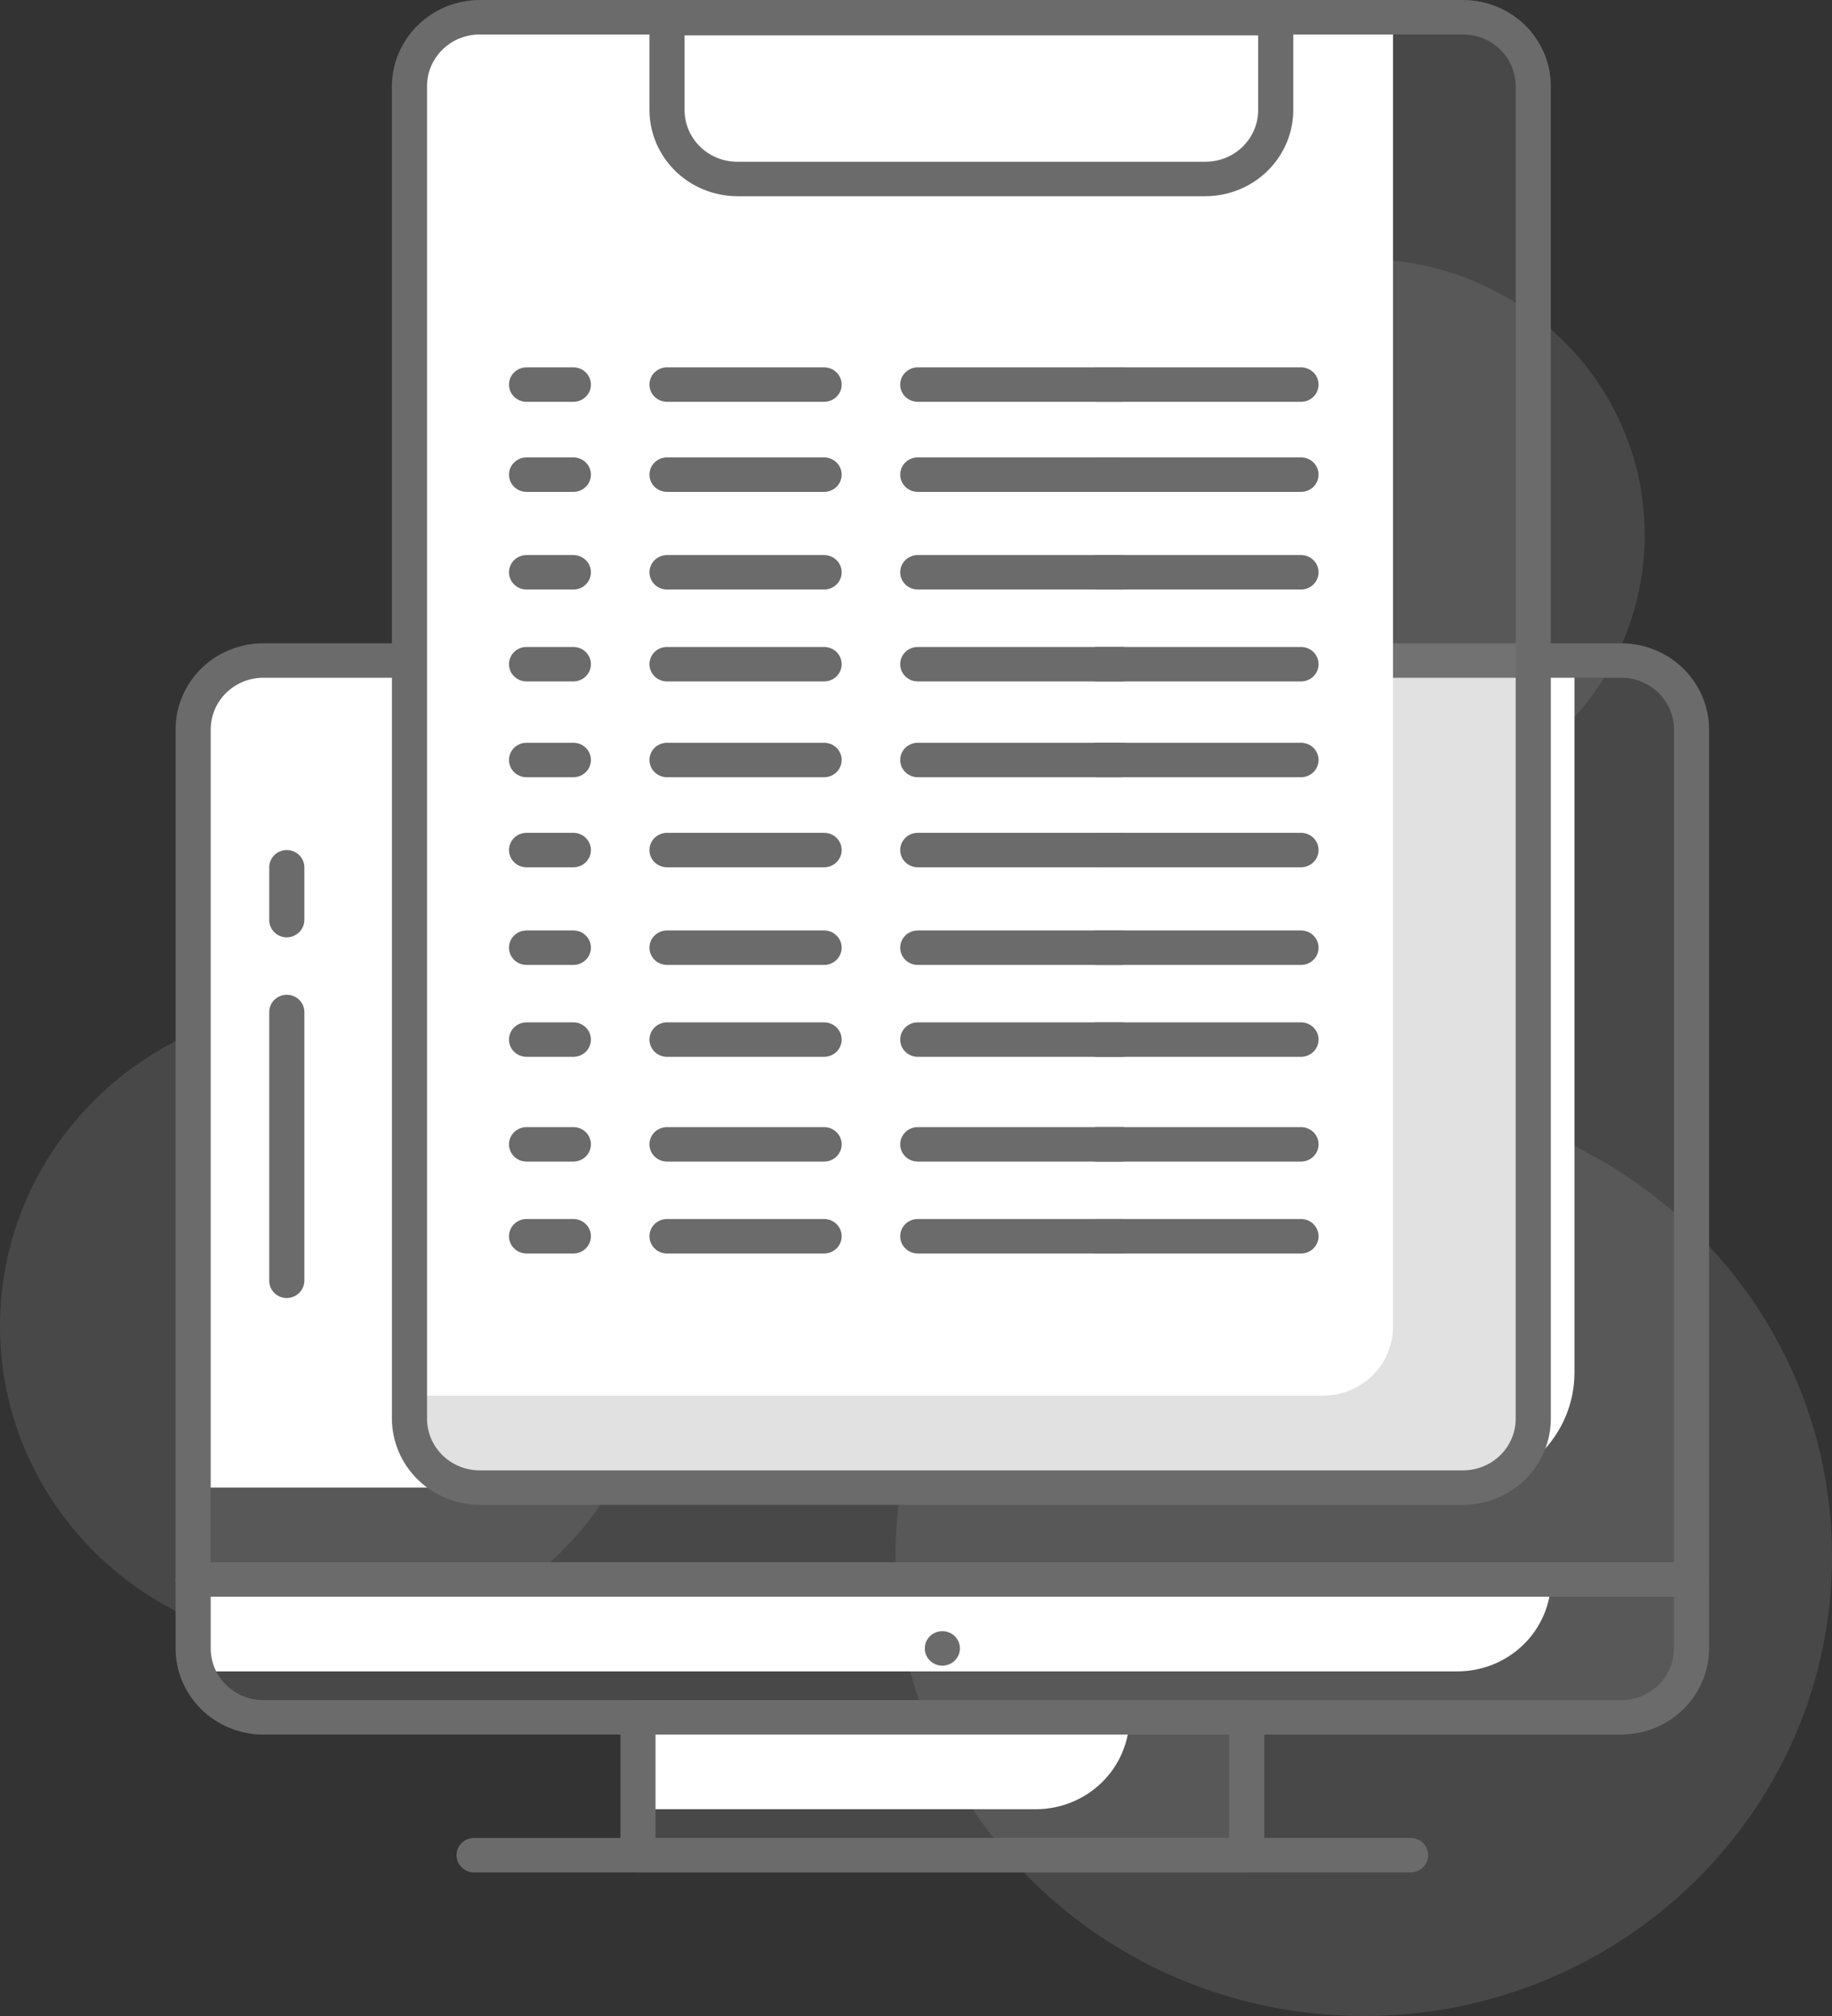 <svg width="110" height="121" viewBox="0 0 110 121" fill="none" xmlns="http://www.w3.org/2000/svg">
<rect x="0" y="0" width="110" height="121" fill="#333333" stroke="none"/>
<g clip-path="url(#clip0_5847_7098)">
<path d="M19.68 98.896C30.55 98.896 39.361 90.253 39.361 79.591C39.361 68.93 30.55 60.286 19.68 60.286C8.811 60.286 0 68.93 0 79.591C0 90.253 8.811 98.896 19.68 98.896Z" fill="#898989" fill-opacity="0.25"/>
<path d="M81.885 48.648C91.202 48.648 98.754 41.24 98.754 32.101C98.754 22.963 91.202 15.554 81.885 15.554C72.569 15.554 65.016 22.963 65.016 32.101C65.016 41.24 72.569 48.648 81.885 48.648Z" fill="#898989" fill-opacity="0.25"/>
<path d="M81.885 121C97.412 121 110 108.653 110 93.422C110 78.191 97.412 65.843 81.885 65.843C66.358 65.843 53.77 78.191 53.77 93.422C53.77 108.653 66.358 121 81.885 121Z" fill="#898989" fill-opacity="0.25"/>
<path d="M74.856 103.074H38.307V111.348H74.856V103.074Z" fill="#898989" fill-opacity="0.25"/>
<path d="M67.813 103.074H38.292V108.59H62.19C63.682 108.59 65.112 108.009 66.166 106.974C67.221 105.94 67.813 104.537 67.813 103.074Z" fill="white"/>
<path d="M74.856 112.382H38.307C38.027 112.382 37.759 112.273 37.561 112.079C37.364 111.885 37.252 111.622 37.252 111.348V103.074C37.251 102.938 37.277 102.802 37.329 102.676C37.381 102.55 37.459 102.435 37.557 102.339C37.655 102.242 37.772 102.166 37.901 102.115C38.03 102.064 38.168 102.038 38.307 102.04H74.856C75.136 102.04 75.404 102.149 75.602 102.343C75.8 102.537 75.911 102.8 75.911 103.074V111.348C75.907 111.621 75.795 111.882 75.598 112.075C75.401 112.268 75.135 112.378 74.856 112.382ZM39.361 110.313H73.802V104.108H39.361V110.313Z" fill="#6B6B6B"/>
<path d="M15.814 39.644H97.348C98.466 39.644 99.539 40.08 100.33 40.855C101.121 41.631 101.565 42.683 101.565 43.781V94.8H11.597V43.781C11.597 42.683 12.041 41.631 12.832 40.855C13.623 40.08 14.696 39.644 15.814 39.644Z" fill="#898989" fill-opacity="0.25"/>
<path d="M15.814 39.644H94.537V82.39C94.537 84.219 93.796 85.972 92.478 87.265C91.16 88.558 89.372 89.285 87.508 89.285H11.597V43.781C11.597 42.683 12.041 41.631 12.832 40.855C13.623 40.08 14.696 39.644 15.814 39.644Z" fill="white"/>
<path d="M101.565 95.835H11.597C11.318 95.835 11.05 95.726 10.852 95.532C10.654 95.338 10.543 95.075 10.543 94.8V43.781C10.543 42.409 11.098 41.094 12.087 40.124C13.076 39.154 14.416 38.61 15.815 38.61H97.348C98.745 38.613 100.084 39.159 101.072 40.128C102.059 41.097 102.616 42.41 102.62 43.781V94.8C102.616 95.074 102.504 95.335 102.307 95.528C102.11 95.721 101.844 95.831 101.565 95.835ZM12.652 93.766H100.511V43.781C100.511 42.958 100.178 42.169 99.585 41.587C98.991 41.005 98.187 40.678 97.348 40.678H15.815C14.976 40.678 14.171 41.005 13.578 41.587C12.985 42.169 12.652 42.958 12.652 43.781V93.766Z" fill="#6B6B6B"/>
<path d="M11.597 94.8H101.565V98.937C101.565 100.034 101.121 101.087 100.33 101.862C99.539 102.638 98.466 103.074 97.348 103.074H15.814C14.696 103.074 13.623 102.638 12.832 101.862C12.041 101.087 11.597 100.034 11.597 98.937V94.8Z" fill="#898989" fill-opacity="0.25"/>
<path d="M87.508 100.316H11.597V94.8H93.131C93.131 96.263 92.538 97.666 91.484 98.701C90.429 99.735 88.999 100.316 87.508 100.316Z" fill="white"/>
<path d="M97.348 104.108H15.815C14.416 104.108 13.076 103.564 12.087 102.594C11.098 101.624 10.543 100.309 10.543 98.937V94.801C10.541 94.664 10.567 94.529 10.62 94.403C10.672 94.276 10.749 94.162 10.848 94.065C10.946 93.969 11.063 93.893 11.192 93.841C11.32 93.79 11.458 93.765 11.597 93.766H101.565C101.845 93.766 102.113 93.875 102.311 94.069C102.509 94.263 102.62 94.526 102.62 94.801V98.937C102.616 100.308 102.059 101.621 101.072 102.59C100.084 103.559 98.745 104.105 97.348 104.108ZM12.652 95.835V98.937C12.652 99.76 12.985 100.549 13.578 101.131C14.171 101.713 14.976 102.04 15.815 102.04H97.348C98.187 102.04 98.992 101.713 99.585 101.131C100.178 100.549 100.511 99.76 100.511 98.937V95.835H12.652Z" fill="#6B6B6B"/>
<path d="M84.696 112.382H28.466C28.187 112.382 27.919 112.273 27.721 112.079C27.523 111.885 27.412 111.622 27.412 111.348C27.412 111.073 27.523 110.81 27.721 110.616C27.919 110.422 28.187 110.313 28.466 110.313H84.696C84.976 110.313 85.244 110.422 85.442 110.616C85.64 110.81 85.751 111.073 85.751 111.348C85.751 111.622 85.64 111.885 85.442 112.079C85.244 112.273 84.976 112.382 84.696 112.382Z" fill="#6B6B6B"/>
<path d="M56.582 99.972C57.164 99.972 57.636 99.508 57.636 98.937C57.636 98.366 57.164 97.903 56.582 97.903C55.999 97.903 55.527 98.366 55.527 98.937C55.527 99.508 55.999 99.972 56.582 99.972Z" fill="#6B6B6B"/>
<path d="M17.22 77.909C16.941 77.909 16.672 77.8 16.475 77.606C16.277 77.412 16.166 77.149 16.166 76.875V60.741C16.166 60.467 16.277 60.204 16.475 60.01C16.672 59.816 16.941 59.707 17.22 59.707C17.5 59.707 17.768 59.816 17.966 60.01C18.164 60.204 18.275 60.467 18.275 60.741V76.875C18.271 77.148 18.159 77.409 17.962 77.602C17.765 77.795 17.499 77.905 17.22 77.909Z" fill="#6B6B6B"/>
<path d="M17.22 56.26C16.941 56.26 16.672 56.151 16.475 55.957C16.277 55.763 16.166 55.5 16.166 55.226V52.054C16.166 51.78 16.277 51.517 16.475 51.323C16.672 51.129 16.941 51.02 17.22 51.02C17.5 51.02 17.768 51.129 17.966 51.323C18.164 51.517 18.275 51.78 18.275 52.054V55.226C18.271 55.499 18.159 55.76 17.962 55.953C17.765 56.146 17.499 56.256 17.22 56.26Z" fill="#6B6B6B"/>
<path d="M66.168 72.738C69.08 72.738 71.44 70.423 71.44 67.567C71.44 64.711 69.08 62.396 66.168 62.396C63.257 62.396 60.897 64.711 60.897 67.567C60.897 70.423 63.257 72.738 66.168 72.738Z" fill="white"/>
<path d="M48.597 55.501C51.508 55.501 53.868 53.186 53.868 50.33C53.868 47.474 51.508 45.159 48.597 45.159C45.685 45.159 43.325 47.474 43.325 50.33C43.325 53.186 45.685 55.501 48.597 55.501Z" fill="white"/>
<path d="M87.859 1.089H28.818C26.489 1.089 24.601 2.941 24.601 5.226V85.148C24.601 87.433 26.489 89.285 28.818 89.285H87.859C90.189 89.285 92.077 87.433 92.077 85.148V5.226C92.077 2.941 90.189 1.089 87.859 1.089Z" fill="#898989" fill-opacity="0.25"/>
<path d="M28.818 1.034H83.642V79.632C83.642 80.73 83.198 81.782 82.407 82.558C81.616 83.333 80.543 83.769 79.425 83.769H24.601V5.171C24.601 4.074 25.045 3.022 25.836 2.246C26.627 1.47 27.699 1.034 28.818 1.034Z" fill="white"/>
<path d="M87.845 90.319H28.804C27.407 90.315 26.068 89.769 25.08 88.8C24.093 87.832 23.536 86.518 23.532 85.148V5.171C23.536 3.801 24.093 2.487 25.08 1.519C26.068 0.55 27.407 0.004 28.804 0H87.845C89.243 0 90.584 0.545 91.573 1.515C92.561 2.484 93.117 3.8 93.117 5.171V85.148C93.117 86.52 92.561 87.835 91.573 88.805C90.584 89.774 89.243 90.319 87.845 90.319ZM28.804 2.068C27.965 2.068 27.16 2.395 26.567 2.977C25.974 3.559 25.641 4.348 25.641 5.171V85.148C25.641 85.971 25.974 86.76 26.567 87.342C27.16 87.924 27.965 88.251 28.804 88.251H87.845C88.684 88.251 89.489 87.924 90.082 87.342C90.675 86.76 91.008 85.971 91.008 85.148V5.171C91.008 4.348 90.675 3.559 90.082 2.977C89.489 2.395 88.684 2.068 87.845 2.068H28.804Z" fill="#6B6B6B"/>
<path d="M72.382 11.776H44.267C42.87 11.772 41.532 11.226 40.544 10.258C39.556 9.289 38.999 7.975 38.996 6.605V1.089C38.996 0.815 39.107 0.552 39.304 0.358C39.502 0.164 39.77 0.055 40.05 0.055H76.599C76.738 0.053 76.876 0.079 77.005 0.13C77.134 0.182 77.251 0.258 77.349 0.354C77.447 0.45 77.525 0.565 77.577 0.692C77.63 0.818 77.656 0.953 77.654 1.089V6.605C77.65 7.975 77.094 9.289 76.106 10.258C75.118 11.226 73.779 11.772 72.382 11.776ZM41.104 2.124V6.605C41.104 7.428 41.438 8.217 42.031 8.799C42.624 9.381 43.428 9.708 44.267 9.708H72.382C73.221 9.708 74.026 9.381 74.619 8.799C75.212 8.217 75.545 7.428 75.545 6.605V2.124H41.104Z" fill="#6B6B6B"/>
<path d="M67.35 24.117H55.106C54.826 24.117 54.558 24.008 54.36 23.814C54.162 23.62 54.051 23.357 54.051 23.083C54.051 22.809 54.162 22.546 54.36 22.352C54.558 22.158 54.826 22.049 55.106 22.049H67.35C67.629 22.049 67.897 22.158 68.095 22.352C68.293 22.546 68.404 22.809 68.404 23.083C68.404 23.357 68.293 23.62 68.095 23.814C67.897 24.008 67.629 24.117 67.35 24.117Z" fill="#6B6B6B"/>
<path d="M78.118 24.117H65.874C65.594 24.117 65.326 24.008 65.128 23.814C64.93 23.62 64.819 23.357 64.819 23.083C64.819 22.809 64.93 22.546 65.128 22.352C65.326 22.158 65.594 22.049 65.874 22.049H78.118C78.397 22.049 78.666 22.158 78.863 22.352C79.061 22.546 79.172 22.809 79.172 23.083C79.172 23.357 79.061 23.62 78.863 23.814C78.666 24.008 78.397 24.117 78.118 24.117Z" fill="#6B6B6B"/>
<path d="M49.483 24.117H40.05C39.77 24.117 39.502 24.008 39.304 23.814C39.107 23.62 38.996 23.357 38.996 23.083C38.996 22.809 39.107 22.546 39.304 22.352C39.502 22.158 39.77 22.049 40.05 22.049H49.483C49.762 22.049 50.03 22.158 50.228 22.352C50.426 22.546 50.537 22.809 50.537 23.083C50.537 23.357 50.426 23.62 50.228 23.814C50.03 24.008 49.762 24.117 49.483 24.117Z" fill="#6B6B6B"/>
<path d="M34.427 24.117H31.615C31.336 24.117 31.068 24.008 30.87 23.814C30.672 23.62 30.561 23.357 30.561 23.083C30.561 22.809 30.672 22.546 30.87 22.352C31.068 22.158 31.336 22.049 31.615 22.049H34.427C34.706 22.049 34.975 22.158 35.172 22.352C35.37 22.546 35.481 22.809 35.481 23.083C35.481 23.357 35.37 23.62 35.172 23.814C34.975 24.008 34.706 24.117 34.427 24.117Z" fill="#6B6B6B"/>
<path d="M67.35 29.523H55.106C54.826 29.523 54.558 29.413 54.36 29.22C54.162 29.026 54.051 28.763 54.051 28.488C54.051 28.214 54.162 27.951 54.36 27.757C54.558 27.563 54.826 27.454 55.106 27.454H67.35C67.629 27.454 67.897 27.563 68.095 27.757C68.293 27.951 68.404 28.214 68.404 28.488C68.404 28.763 68.293 29.026 68.095 29.22C67.897 29.413 67.629 29.523 67.35 29.523Z" fill="#6B6B6B"/>
<path d="M78.118 29.523H65.874C65.594 29.523 65.326 29.413 65.128 29.22C64.93 29.026 64.819 28.763 64.819 28.488C64.819 28.214 64.93 27.951 65.128 27.757C65.326 27.563 65.594 27.454 65.874 27.454H78.118C78.397 27.454 78.666 27.563 78.863 27.757C79.061 27.951 79.172 28.214 79.172 28.488C79.172 28.763 79.061 29.026 78.863 29.22C78.666 29.413 78.397 29.523 78.118 29.523Z" fill="#6B6B6B"/>
<path d="M49.483 29.523H40.05C39.77 29.523 39.502 29.413 39.304 29.22C39.107 29.026 38.996 28.763 38.996 28.488C38.996 28.214 39.107 27.951 39.304 27.757C39.502 27.563 39.77 27.454 40.05 27.454H49.483C49.762 27.454 50.03 27.563 50.228 27.757C50.426 27.951 50.537 28.214 50.537 28.488C50.537 28.763 50.426 29.026 50.228 29.22C50.03 29.413 49.762 29.523 49.483 29.523Z" fill="#6B6B6B"/>
<path d="M34.427 29.523H31.615C31.336 29.523 31.068 29.413 30.87 29.22C30.672 29.026 30.561 28.763 30.561 28.488C30.561 28.214 30.672 27.951 30.87 27.757C31.068 27.563 31.336 27.454 31.615 27.454H34.427C34.706 27.454 34.975 27.563 35.172 27.757C35.37 27.951 35.481 28.214 35.481 28.488C35.481 28.763 35.37 29.026 35.172 29.22C34.975 29.413 34.706 29.523 34.427 29.523Z" fill="#6B6B6B"/>
<path d="M67.35 35.383H55.106C54.826 35.383 54.558 35.274 54.36 35.08C54.162 34.886 54.051 34.623 54.051 34.349C54.051 34.075 54.162 33.812 54.36 33.618C54.558 33.424 54.826 33.315 55.106 33.315H67.35C67.629 33.315 67.897 33.424 68.095 33.618C68.293 33.812 68.404 34.075 68.404 34.349C68.404 34.623 68.293 34.886 68.095 35.08C67.897 35.274 67.629 35.383 67.35 35.383Z" fill="#6B6B6B"/>
<path d="M78.118 35.383H65.874C65.594 35.383 65.326 35.274 65.128 35.08C64.93 34.886 64.819 34.623 64.819 34.349C64.819 34.075 64.93 33.812 65.128 33.618C65.326 33.424 65.594 33.315 65.874 33.315H78.118C78.397 33.315 78.666 33.424 78.863 33.618C79.061 33.812 79.172 34.075 79.172 34.349C79.172 34.623 79.061 34.886 78.863 35.08C78.666 35.274 78.397 35.383 78.118 35.383Z" fill="#6B6B6B"/>
<path d="M49.483 35.383H40.05C39.77 35.383 39.502 35.274 39.304 35.08C39.107 34.886 38.996 34.623 38.996 34.349C38.996 34.075 39.107 33.812 39.304 33.618C39.502 33.424 39.77 33.315 40.05 33.315H49.483C49.762 33.315 50.03 33.424 50.228 33.618C50.426 33.812 50.537 34.075 50.537 34.349C50.537 34.623 50.426 34.886 50.228 35.08C50.03 35.274 49.762 35.383 49.483 35.383Z" fill="#6B6B6B"/>
<path d="M34.427 35.383H31.615C31.336 35.383 31.068 35.274 30.87 35.08C30.672 34.886 30.561 34.623 30.561 34.349C30.561 34.075 30.672 33.812 30.87 33.618C31.068 33.424 31.336 33.315 31.615 33.315H34.427C34.706 33.315 34.975 33.424 35.172 33.618C35.37 33.812 35.481 34.075 35.481 34.349C35.481 34.623 35.37 34.886 35.172 35.08C34.975 35.274 34.706 35.383 34.427 35.383Z" fill="#6B6B6B"/>
<path d="M67.35 40.899H55.106C54.826 40.899 54.558 40.79 54.36 40.596C54.162 40.402 54.051 40.139 54.051 39.864C54.051 39.59 54.162 39.327 54.36 39.133C54.558 38.939 54.826 38.83 55.106 38.83H67.35C67.629 38.83 67.897 38.939 68.095 39.133C68.293 39.327 68.404 39.59 68.404 39.864C68.404 40.139 68.293 40.402 68.095 40.596C67.897 40.79 67.629 40.899 67.35 40.899Z" fill="#6B6B6B"/>
<path d="M78.118 40.899H65.874C65.594 40.899 65.326 40.79 65.128 40.596C64.93 40.402 64.819 40.139 64.819 39.864C64.819 39.59 64.93 39.327 65.128 39.133C65.326 38.939 65.594 38.83 65.874 38.83H78.118C78.397 38.83 78.666 38.939 78.863 39.133C79.061 39.327 79.172 39.59 79.172 39.864C79.172 40.139 79.061 40.402 78.863 40.596C78.666 40.79 78.397 40.899 78.118 40.899Z" fill="#6B6B6B"/>
<path d="M49.483 40.899H40.05C39.77 40.899 39.502 40.79 39.304 40.596C39.107 40.402 38.996 40.139 38.996 39.864C38.996 39.59 39.107 39.327 39.304 39.133C39.502 38.939 39.77 38.83 40.05 38.83H49.483C49.762 38.83 50.03 38.939 50.228 39.133C50.426 39.327 50.537 39.59 50.537 39.864C50.537 40.139 50.426 40.402 50.228 40.596C50.03 40.79 49.762 40.899 49.483 40.899Z" fill="#6B6B6B"/>
<path d="M34.427 40.899H31.615C31.336 40.899 31.068 40.79 30.87 40.596C30.672 40.402 30.561 40.139 30.561 39.864C30.561 39.59 30.672 39.327 30.87 39.133C31.068 38.939 31.336 38.83 31.615 38.83H34.427C34.706 38.83 34.975 38.939 35.172 39.133C35.37 39.327 35.481 39.59 35.481 39.864C35.481 40.139 35.37 40.402 35.172 40.596C34.975 40.79 34.706 40.899 34.427 40.899Z" fill="#6B6B6B"/>
<path d="M67.35 46.649H55.106C54.826 46.649 54.558 46.54 54.36 46.346C54.162 46.152 54.051 45.889 54.051 45.614C54.051 45.34 54.162 45.077 54.36 44.883C54.558 44.689 54.826 44.58 55.106 44.58H67.35C67.629 44.58 67.897 44.689 68.095 44.883C68.293 45.077 68.404 45.34 68.404 45.614C68.404 45.889 68.293 46.152 68.095 46.346C67.897 46.54 67.629 46.649 67.35 46.649Z" fill="#6B6B6B"/>
<path d="M78.118 46.649H65.874C65.594 46.649 65.326 46.54 65.128 46.346C64.93 46.152 64.819 45.889 64.819 45.614C64.819 45.34 64.93 45.077 65.128 44.883C65.326 44.689 65.594 44.58 65.874 44.58H78.118C78.397 44.58 78.666 44.689 78.863 44.883C79.061 45.077 79.172 45.34 79.172 45.614C79.172 45.889 79.061 46.152 78.863 46.346C78.666 46.54 78.397 46.649 78.118 46.649Z" fill="#6B6B6B"/>
<path d="M49.483 46.649H40.05C39.77 46.649 39.502 46.54 39.304 46.346C39.107 46.152 38.996 45.889 38.996 45.614C38.996 45.34 39.107 45.077 39.304 44.883C39.502 44.689 39.77 44.58 40.05 44.58H49.483C49.762 44.58 50.03 44.689 50.228 44.883C50.426 45.077 50.537 45.34 50.537 45.614C50.537 45.889 50.426 46.152 50.228 46.346C50.03 46.54 49.762 46.649 49.483 46.649Z" fill="#6B6B6B"/>
<path d="M34.427 46.649H31.615C31.336 46.649 31.068 46.54 30.87 46.346C30.672 46.152 30.561 45.889 30.561 45.614C30.561 45.34 30.672 45.077 30.87 44.883C31.068 44.689 31.336 44.58 31.615 44.58H34.427C34.706 44.58 34.975 44.689 35.172 44.883C35.37 45.077 35.481 45.34 35.481 45.614C35.481 45.889 35.37 46.152 35.172 46.346C34.975 46.54 34.706 46.649 34.427 46.649Z" fill="#6B6B6B"/>
<path d="M67.35 52.054H55.106C54.826 52.054 54.558 51.945 54.36 51.751C54.162 51.557 54.051 51.294 54.051 51.02C54.051 50.746 54.162 50.483 54.36 50.289C54.558 50.095 54.826 49.986 55.106 49.986H67.35C67.629 49.986 67.897 50.095 68.095 50.289C68.293 50.483 68.404 50.746 68.404 51.02C68.404 51.294 68.293 51.557 68.095 51.751C67.897 51.945 67.629 52.054 67.35 52.054Z" fill="#6B6B6B"/>
<path d="M78.118 52.054H65.874C65.594 52.054 65.326 51.945 65.128 51.751C64.93 51.557 64.819 51.294 64.819 51.02C64.819 50.746 64.93 50.483 65.128 50.289C65.326 50.095 65.594 49.986 65.874 49.986H78.118C78.397 49.986 78.666 50.095 78.863 50.289C79.061 50.483 79.172 50.746 79.172 51.02C79.172 51.294 79.061 51.557 78.863 51.751C78.666 51.945 78.397 52.054 78.118 52.054Z" fill="#6B6B6B"/>
<path d="M49.483 52.054H40.05C39.77 52.054 39.502 51.945 39.304 51.751C39.107 51.557 38.996 51.294 38.996 51.02C38.996 50.746 39.107 50.483 39.304 50.289C39.502 50.095 39.77 49.986 40.05 49.986H49.483C49.762 49.986 50.03 50.095 50.228 50.289C50.426 50.483 50.537 50.746 50.537 51.02C50.537 51.294 50.426 51.557 50.228 51.751C50.03 51.945 49.762 52.054 49.483 52.054Z" fill="#6B6B6B"/>
<path d="M34.427 52.054H31.615C31.336 52.054 31.068 51.945 30.87 51.751C30.672 51.557 30.561 51.294 30.561 51.02C30.561 50.746 30.672 50.483 30.87 50.289C31.068 50.095 31.336 49.986 31.615 49.986H34.427C34.706 49.986 34.975 50.095 35.172 50.289C35.37 50.483 35.481 50.746 35.481 51.02C35.481 51.294 35.37 51.557 35.172 51.751C34.975 51.945 34.706 52.054 34.427 52.054Z" fill="#6B6B6B"/>
<path d="M67.35 57.915H55.106C54.826 57.915 54.558 57.806 54.36 57.612C54.162 57.418 54.051 57.155 54.051 56.88C54.051 56.606 54.162 56.343 54.36 56.149C54.558 55.955 54.826 55.846 55.106 55.846H67.35C67.629 55.846 67.897 55.955 68.095 56.149C68.293 56.343 68.404 56.606 68.404 56.88C68.404 57.155 68.293 57.418 68.095 57.612C67.897 57.806 67.629 57.915 67.35 57.915Z" fill="#6B6B6B"/>
<path d="M78.118 57.915H65.874C65.594 57.915 65.326 57.806 65.128 57.612C64.93 57.418 64.819 57.155 64.819 56.88C64.819 56.606 64.93 56.343 65.128 56.149C65.326 55.955 65.594 55.846 65.874 55.846H78.118C78.397 55.846 78.666 55.955 78.863 56.149C79.061 56.343 79.172 56.606 79.172 56.88C79.172 57.155 79.061 57.418 78.863 57.612C78.666 57.806 78.397 57.915 78.118 57.915Z" fill="#6B6B6B"/>
<path d="M49.483 57.915H40.05C39.77 57.915 39.502 57.806 39.304 57.612C39.107 57.418 38.996 57.155 38.996 56.88C38.996 56.606 39.107 56.343 39.304 56.149C39.502 55.955 39.77 55.846 40.05 55.846H49.483C49.762 55.846 50.03 55.955 50.228 56.149C50.426 56.343 50.537 56.606 50.537 56.88C50.537 57.155 50.426 57.418 50.228 57.612C50.03 57.806 49.762 57.915 49.483 57.915Z" fill="#6B6B6B"/>
<path d="M34.427 57.915H31.615C31.336 57.915 31.068 57.806 30.87 57.612C30.672 57.418 30.561 57.155 30.561 56.88C30.561 56.606 30.672 56.343 30.87 56.149C31.068 55.955 31.336 55.846 31.615 55.846H34.427C34.706 55.846 34.975 55.955 35.172 56.149C35.37 56.343 35.481 56.606 35.481 56.88C35.481 57.155 35.37 57.418 35.172 57.612C34.975 57.806 34.706 57.915 34.427 57.915Z" fill="#6B6B6B"/>
<path d="M67.35 63.43H55.106C54.826 63.43 54.558 63.321 54.36 63.127C54.162 62.933 54.051 62.67 54.051 62.396C54.051 62.122 54.162 61.859 54.36 61.665C54.558 61.471 54.826 61.362 55.106 61.362H67.35C67.629 61.362 67.897 61.471 68.095 61.665C68.293 61.859 68.404 62.122 68.404 62.396C68.404 62.67 68.293 62.933 68.095 63.127C67.897 63.321 67.629 63.43 67.35 63.43Z" fill="#6B6B6B"/>
<path d="M78.118 63.43H65.874C65.594 63.43 65.326 63.321 65.128 63.127C64.93 62.933 64.819 62.67 64.819 62.396C64.819 62.122 64.93 61.859 65.128 61.665C65.326 61.471 65.594 61.362 65.874 61.362H78.118C78.397 61.362 78.666 61.471 78.863 61.665C79.061 61.859 79.172 62.122 79.172 62.396C79.172 62.67 79.061 62.933 78.863 63.127C78.666 63.321 78.397 63.43 78.118 63.43Z" fill="#6B6B6B"/>
<path d="M49.483 63.43H40.05C39.77 63.43 39.502 63.321 39.304 63.127C39.107 62.933 38.996 62.67 38.996 62.396C38.996 62.122 39.107 61.859 39.304 61.665C39.502 61.471 39.77 61.362 40.05 61.362H49.483C49.762 61.362 50.03 61.471 50.228 61.665C50.426 61.859 50.537 62.122 50.537 62.396C50.537 62.67 50.426 62.933 50.228 63.127C50.03 63.321 49.762 63.43 49.483 63.43Z" fill="#6B6B6B"/>
<path d="M34.427 63.43H31.615C31.336 63.43 31.068 63.321 30.87 63.127C30.672 62.933 30.561 62.67 30.561 62.396C30.561 62.122 30.672 61.859 30.87 61.665C31.068 61.471 31.336 61.362 31.615 61.362H34.427C34.706 61.362 34.975 61.471 35.172 61.665C35.37 61.859 35.481 62.122 35.481 62.396C35.481 62.67 35.37 62.933 35.172 63.127C34.975 63.321 34.706 63.43 34.427 63.43Z" fill="#6B6B6B"/>
<path d="M67.35 69.718H55.106C54.826 69.718 54.558 69.609 54.36 69.415C54.162 69.221 54.051 68.958 54.051 68.684C54.051 68.41 54.162 68.147 54.36 67.953C54.558 67.759 54.826 67.65 55.106 67.65H67.35C67.629 67.65 67.897 67.759 68.095 67.953C68.293 68.147 68.404 68.41 68.404 68.684C68.404 68.958 68.293 69.221 68.095 69.415C67.897 69.609 67.629 69.718 67.35 69.718Z" fill="#6B6B6B"/>
<path d="M78.118 69.718H65.874C65.594 69.718 65.326 69.609 65.128 69.415C64.93 69.221 64.819 68.958 64.819 68.684C64.819 68.41 64.93 68.147 65.128 67.953C65.326 67.759 65.594 67.65 65.874 67.65H78.118C78.397 67.65 78.666 67.759 78.863 67.953C79.061 68.147 79.172 68.41 79.172 68.684C79.172 68.958 79.061 69.221 78.863 69.415C78.666 69.609 78.397 69.718 78.118 69.718Z" fill="#6B6B6B"/>
<path d="M49.483 69.718H40.05C39.77 69.718 39.502 69.609 39.304 69.415C39.107 69.221 38.996 68.958 38.996 68.684C38.996 68.41 39.107 68.147 39.304 67.953C39.502 67.759 39.77 67.65 40.05 67.65H49.483C49.762 67.65 50.03 67.759 50.228 67.953C50.426 68.147 50.537 68.41 50.537 68.684C50.537 68.958 50.426 69.221 50.228 69.415C50.03 69.609 49.762 69.718 49.483 69.718Z" fill="#6B6B6B"/>
<path d="M34.427 69.718H31.615C31.336 69.718 31.068 69.609 30.87 69.415C30.672 69.221 30.561 68.958 30.561 68.684C30.561 68.41 30.672 68.147 30.87 67.953C31.068 67.759 31.336 67.65 31.615 67.65H34.427C34.706 67.65 34.975 67.759 35.172 67.953C35.37 68.147 35.481 68.41 35.481 68.684C35.481 68.958 35.37 69.221 35.172 69.415C34.975 69.609 34.706 69.718 34.427 69.718Z" fill="#6B6B6B"/>
<path d="M67.35 75.234H55.106C54.826 75.234 54.558 75.125 54.36 74.931C54.162 74.737 54.051 74.474 54.051 74.2C54.051 73.925 54.162 73.662 54.36 73.468C54.558 73.274 54.826 73.165 55.106 73.165H67.35C67.629 73.165 67.897 73.274 68.095 73.468C68.293 73.662 68.404 73.925 68.404 74.2C68.404 74.474 68.293 74.737 68.095 74.931C67.897 75.125 67.629 75.234 67.35 75.234Z" fill="#6B6B6B"/>
<path d="M78.118 75.234H65.874C65.594 75.234 65.326 75.125 65.128 74.931C64.93 74.737 64.819 74.474 64.819 74.2C64.819 73.925 64.93 73.662 65.128 73.468C65.326 73.274 65.594 73.165 65.874 73.165H78.118C78.397 73.165 78.666 73.274 78.863 73.468C79.061 73.662 79.172 73.925 79.172 74.2C79.172 74.474 79.061 74.737 78.863 74.931C78.666 75.125 78.397 75.234 78.118 75.234Z" fill="#6B6B6B"/>
<path d="M49.483 75.234H40.05C39.77 75.234 39.502 75.125 39.304 74.931C39.107 74.737 38.996 74.474 38.996 74.2C38.996 73.925 39.107 73.662 39.304 73.468C39.502 73.274 39.77 73.165 40.05 73.165H49.483C49.762 73.165 50.03 73.274 50.228 73.468C50.426 73.662 50.537 73.925 50.537 74.2C50.537 74.474 50.426 74.737 50.228 74.931C50.03 75.125 49.762 75.234 49.483 75.234Z" fill="#6B6B6B"/>
<path d="M34.427 75.234H31.615C31.336 75.234 31.068 75.125 30.87 74.931C30.672 74.737 30.561 74.474 30.561 74.2C30.561 73.925 30.672 73.662 30.87 73.468C31.068 73.274 31.336 73.165 31.615 73.165H34.427C34.706 73.165 34.975 73.274 35.172 73.468C35.37 73.662 35.481 73.925 35.481 74.2C35.481 74.474 35.37 74.737 35.172 74.931C34.975 75.125 34.706 75.234 34.427 75.234Z" fill="#6B6B6B"/>
</g>
<defs>
<clipPath id="clip0_5847_7098">
<rect width="110" height="121" fill="white"/>
</clipPath>
</defs>
</svg>

